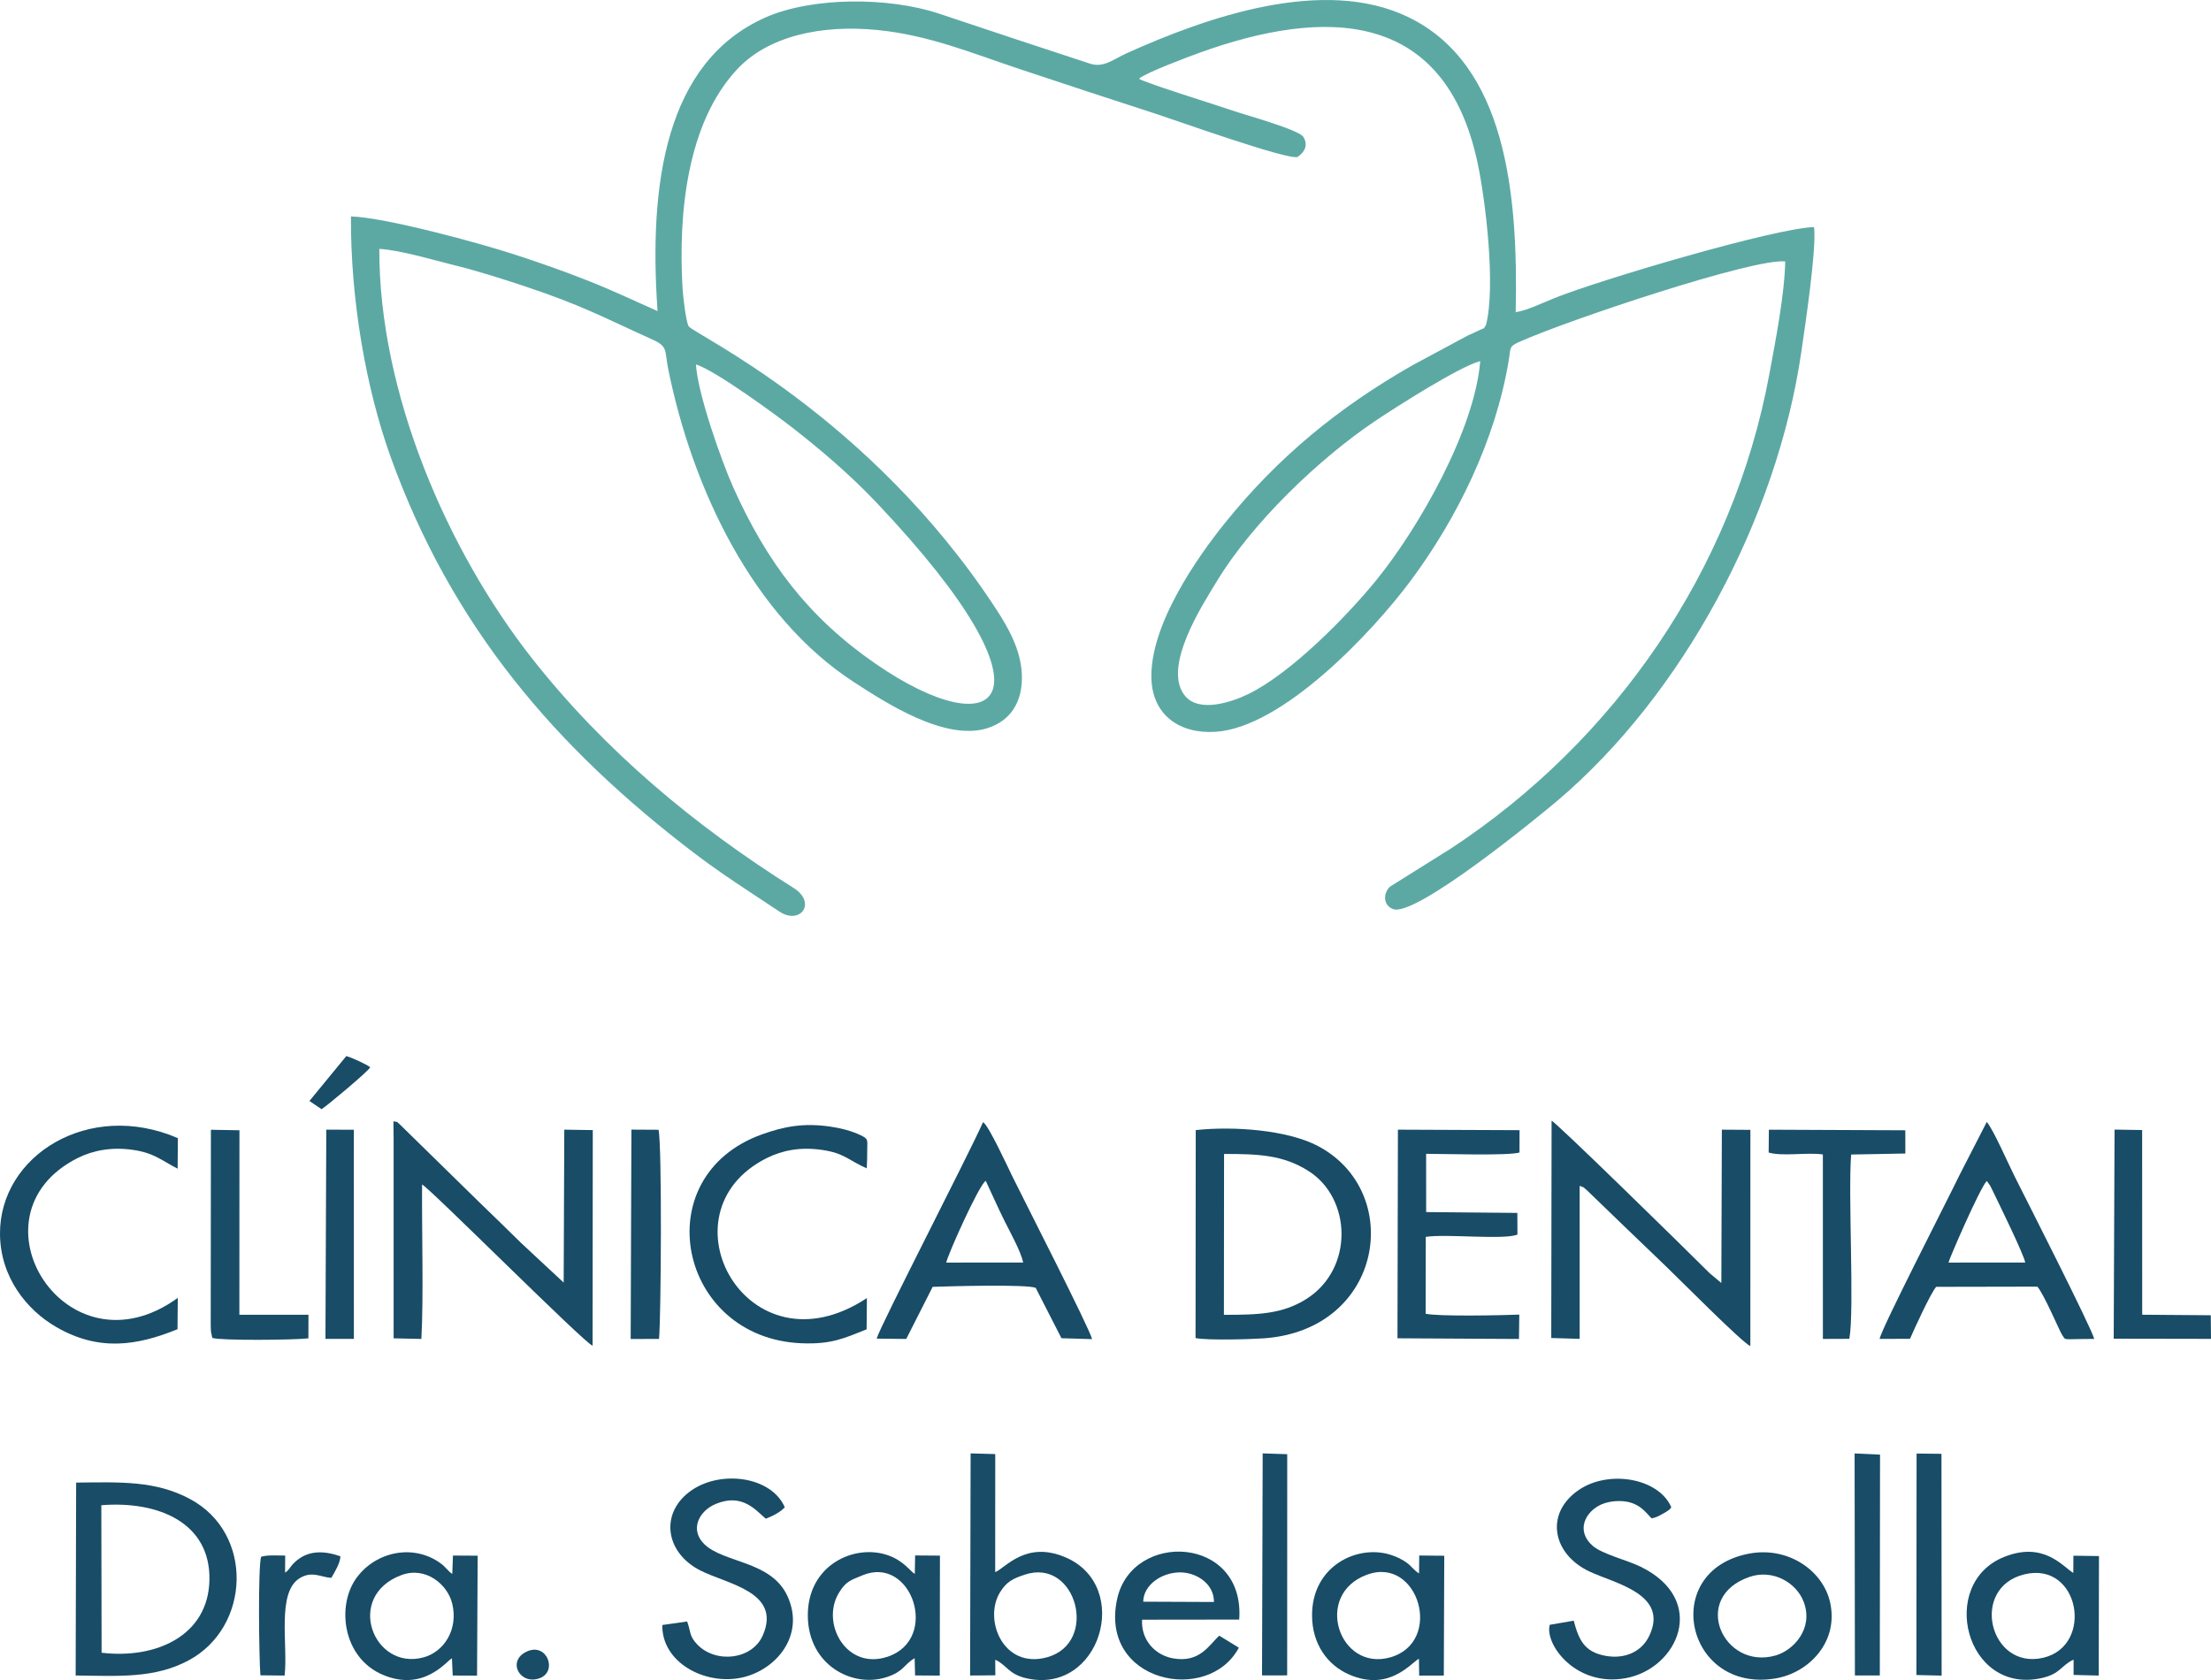 <?xml version="1.0" encoding="utf-8"?>
<!-- Generator: Adobe Illustrator 15.0.0, SVG Export Plug-In . SVG Version: 6.00 Build 0)  -->
<!DOCTYPE svg PUBLIC "-//W3C//DTD SVG 1.1//EN" "http://www.w3.org/Graphics/SVG/1.1/DTD/svg11.dtd">
<svg version="1.1" id="Capa_1" xmlns="http://www.w3.org/2000/svg" xmlns:xlink="http://www.w3.org/1999/xlink" x="0px" y="0px"
	 width="454.629px" height="345.534px" viewBox="0 0 454.629 345.534" enable-background="new 0 0 454.629 345.534"
	 xml:space="preserve">
<path fill="#5CA9A4" d="M373.015,46.706c-7.965,0.179-44.17,10.864-53.617,14.696c-2.167,0.879-5.453,2.459-7.738,2.805
	c0.531-24.385-1.975-51.022-22.144-60.718c-17.391-8.36-41.277-0.014-57.905,7.486c-2.518,1.135-4.667,3.039-7.466,2.12
	c-10.43-3.426-20.319-6.682-30.993-10.268c-10.353-3.479-26.248-3.506-35.888,0.821c-20.453,9.182-23.898,34.185-22.056,60.329
	c-4.635-2.039-9.042-4.175-14.295-6.24c-5.272-2.072-9.427-3.54-15.095-5.393c-7.126-2.329-26.661-7.653-33.655-7.831
	c-0.099,16.986,3.044,35.287,8.199,49.571c12.497,34.625,33.709,59.613,62.749,81.646c5.485,4.162,10.945,7.614,17.148,11.743
	c4.295,2.858,7.765-1.81,2.895-4.871c-20.325-12.771-38.833-28.237-53.712-47.14c-17.465-22.188-31.542-54.711-31.444-84.273
	c4.39,0.254,11.095,2.292,15.362,3.34c4.818,1.184,10.121,2.875,14.482,4.329c11.925,3.975,15.869,6.257,26.395,11.011
	c3.191,1.442,2.411,2.326,3.15,5.982c4.963,24.545,17.364,50.991,38.337,64.527c6.196,3.998,18.438,12.079,27.197,9.416
	c4.809-1.462,7.447-5.417,7.191-11.133c-0.227-5.051-2.76-9.531-5.32-13.448c-26.073-39.894-62.338-56.595-63.195-58.122
	c-0.574-1.021-1.169-6.393-1.252-7.814c-0.904-15.57,0.972-33.881,11.095-44.887c6.445-7.007,17.462-9.375,29.073-8.208
	c10.559,1.06,19.447,4.794,29.353,8.091c9.505,3.164,18.896,6.256,28.087,9.229c3.654,1.182,26.986,9.53,28.873,8.773
	c1.298-0.912,2.275-2.305,1.178-4.112c-0.907-1.495-12.171-4.588-14.366-5.36c-2.807-0.986-18.158-5.734-19.444-6.613
	c1.452-1.264,10.244-4.539,12.321-5.291c25.812-9.344,50.536-9.127,57.305,22.587c1.628,7.629,3.77,25.331,1.741,33.319
	c-0.77,1.147,0.115,0.354-1.554,1.197c-0.815,0.412-1.439,0.639-2.138,0.972l-11.513,6.19c-15.235,8.712-27.607,18.891-38.46,32.373
	c-5.644,7.01-15.634,21.161-15.131,32.276c0.325,7.176,5.695,11.153,13.129,10.697c13.842-0.85,32.312-20.521,40.137-31.031
	c9.493-12.748,17.438-28.797,20.191-45.292c0.455-2.727-0.005-2.895,2.244-3.9c10.059-4.495,48.267-17.262,54.613-16.515
	c-0.132,6.859-2.015,16.421-3.285,23.28c-7.455,40.226-31.741,75.264-65.385,97.411l-12.554,7.862
	c-1.268,1.08-1.711,3.668,0.528,4.625c4.555,1.946,30.755-19.642,33.85-22.266c25.768-21.856,45.173-58.024,50.156-92.301
	C371.191,66.856,373.542,51.292,373.015,46.706z M163.027,88.027c5.649,4.431,11.566,9.39,17.297,15.444
	c38.949,41.146,24.609,50.228-0.299,33.03c-13.882-9.585-22.372-20.939-29.229-36.216c-2.411-5.37-7.338-19.284-7.694-25.319
	C146.971,76.064,160.047,85.69,163.027,88.027z M282.968,119.35c-6.086,7.478-17.54,19.129-26.283,23.39
	c-3.555,1.733-10.021,3.807-12.916,0.491c-5.073-5.811,3.673-19.102,6.383-23.592c7.314-12.122,21.175-25.429,32.917-33.26
	c4.077-2.719,17.048-11.016,21.296-12.107C303.238,88.335,291.79,108.512,282.968,119.35z"/>
<path fill="#184C67" d="M259.88,275.248c24.608-1.751,28.969-30.129,11.119-39.55c-6.234-3.29-17.319-4.134-25.129-3.272
	l-0.04,42.773C248.292,275.687,257.031,275.451,259.88,275.248z M251.692,237.327c7.093,0,12.101,0.193,17.317,3.475
	c8.93,5.616,9.429,20.13-0.381,26.347c-4.944,3.133-9.979,3.264-16.967,3.264L251.692,237.327z"/>
<path fill="#184C67" d="M39.058,308.288c-7.098-3.787-14.183-3.467-23.403-3.369l-0.097,39.672
	c9.025,0.106,16.259,0.62,23.238-3.117C51.485,334.679,52.307,315.357,39.058,308.288z M20.891,339.911l-0.058-30.339
	c11.794-0.952,22.507,3.656,22.231,15.441C42.798,336.423,32.065,341.249,20.891,339.911z"/>
<path fill="#184C67" d="M418.924,264.616c1.355,1.518,4.665,9.328,5.06,9.87c0.956,1.313-0.394,0.877,6.63,0.885
	c-0.421-2.019-14.34-29.396-16.39-33.478c-1.311-2.611-4.292-9.465-5.697-11.155l-5.587,10.894
	c-2.762,5.703-16.14,31.708-16.447,33.735l6.248-0.027c0.896-2.076,4.315-9.54,5.39-10.684L418.924,264.616z M408.527,242.883
	l0.681,0.953c0.022,0.037,0.457,0.9,0.522,1.036c1.404,2.919,6.393,13.085,6.7,14.783l-15.786,0.013
	C400.774,258.971,407.125,244.274,408.527,242.883z"/>
<path fill="#184C67" d="M191.773,264.661c3.389-0.127,19.324-0.562,21.189,0.204l5.296,10.36l6.295,0.189
	c-0.446-2.107-14.259-29.098-16.497-33.686c-0.748-1.533-4.897-10.541-5.925-10.928c-3.064,6.894-21.076,41.75-21.876,44.508
	l6.088,0.068L191.773,264.661z M202.684,242.85c1.273,2.677,2.473,5.453,3.919,8.354c1.161,2.329,3.325,6.207,3.787,8.455
	l-15.822,0.009C194.86,258.084,201.261,243.771,202.684,242.85z"/>
<path fill="#184C67" d="M115.904,263.787l-8.798-8.192c-3.062-3.044-5.27-5.136-8.568-8.352l-16.148-15.818
	c-1.094-0.942-0.229-0.528-1.49-0.816l0.037,3.527l0.002,41.112l5.704,0.124c0.472-8.815,0.075-21.834,0.142-31.771
	c1.746,0.908,33.59,32.843,35.067,33.164l0.036-44.343l-5.856-0.091L115.904,263.787z"/>
<path fill="#184C67" d="M219.133,320.309c-8.152-3.521-12.361,2.124-14.5,3.039l0.009-24.294l-5.062-0.142l-0.107,45.684l5.19-0.044
	l-0.021-3.204c2.336,1.064,2.708,2.934,6.27,3.783C226.195,348.775,232.926,326.264,219.133,320.309z M215.3,340.845
	c-9.074,2.507-13.17-7.861-9.62-13.455c1.34-2.11,2.552-2.713,5.037-3.541C221.34,320.31,226.037,337.878,215.3,340.845z"/>
<path fill="#184C67" d="M324.809,243.886c1.45,0.593,0.344,0.005,1.468,0.88l7.634,7.373c3.043,2.908,5.893,5.686,8.643,8.302
	c2.503,2.382,15.601,15.634,17.355,16.411l0.008-44.479l-5.867-0.038l-0.103,31.538l-2.407-2.016
	c-5.229-5.233-31.637-31.103-32.499-31.363l-0.07,44.687l5.843,0.176L324.809,243.886z"/>
<path fill="#184C67" d="M426.313,323.502c-2.218-1.371-6.082-6.514-14.155-3.324c-13.774,5.442-8.026,28.459,7.673,24.936
	c3.887-0.873,3.951-2.604,6.547-3.787l-0.005,3.147l5.169,0.131l0.053-24.578l-5.253-0.072L426.313,323.502z M420.223,340.923
	c-11.114,2.709-15.329-14.413-3.929-17.144C427.608,321.07,430.608,338.393,420.223,340.923z"/>
<path fill="#184C67" d="M188.101,323.699c-0.88-0.464-2.249-2.698-5.509-3.833c-6.965-2.425-16.567,2.038-16.487,12.462
	c0.078,10.151,9.214,14.91,16.247,12.586c3.466-1.146,3.441-2.509,5.714-3.896l0.098,3.565l5.07,0.028l0.036-24.673l-5.102-0.036
	L188.101,323.699z M182.477,340.741c-8.471,2.803-13.716-6.876-10.017-13.087c1.479-2.483,2.513-2.676,4.878-3.666
	C187.496,319.739,193.327,337.15,182.477,340.741z"/>
<path fill="#184C67" d="M291.788,323.598c-1.056-0.635-1.547-1.487-2.525-2.196c-0.912-0.661-2.021-1.227-3.352-1.645
	c-6.874-2.159-16.207,2.346-16.124,12.575c0.047,5.818,3.178,10.144,7.664,12.081c8.157,3.522,12.571-2.292,14.311-3.276
	l0.055,3.479l5.063-0.013l0.09-24.641l-5.146-0.046L291.788,323.598z M285.81,340.879c-10.492,2.904-15.8-12.948-4.72-17.022
	C291.714,319.949,296.914,337.805,285.81,340.879z"/>
<path fill="#184C67" d="M92.999,323.701c-0.674-0.376-1.398-1.423-2.252-2.066c-5.529-4.174-13.346-2.649-17.396,2.823
	c-4.206,5.685-2.942,16.466,5.354,19.985c8.486,3.6,13.131-2.884,14.223-3.388l0.159,3.541l5.004,0.025l0.126-24.669l-5.08-0.029
	L92.999,323.701z M87.056,340.872c-10.277,2.766-16.224-12.557-4.526-16.927c4.952-1.851,9.483,1.864,10.452,5.845
	C94.291,335.164,91.272,339.737,87.056,340.872z"/>
<path fill="#184C67" d="M359.655,319.527c-18.53,3.502-13.061,28.789,5.46,25.663c6.818-1.151,13.049-7.517,11.18-15.698
	C374.815,323.017,367.697,318.007,359.655,319.527z M365.082,340.478c-10.746,3.06-17.56-11.967-5.334-16.168
	c4.725-1.623,9.628,1.11,11.15,5.184C372.937,334.95,368.794,339.421,365.082,340.478z"/>
<path fill="#184C67" d="M287.351,275.24l24.981,0.139l0.064-5.011c-3.437,0.147-16.714,0.423-19.256-0.184l0.029-15.806
	c4.303-0.649,15.941,0.667,18.85-0.462l-0.023-4.461l-18.749-0.174l-0.004-11.98c3.6,0,16.906,0.421,19.195-0.27l0.014-4.593
	l-25.011-0.105L287.351,275.24z"/>
<path fill="#184C67" d="M178.252,266.97c-24.652,16.28-42.972-17.62-20.585-28.797c3.256-1.625,6.966-2.311,11.329-1.683
	c4.684,0.675,5.517,2.181,9.228,3.797c0.085-1.284,0.085-2.589,0.093-3.878c0.011-1.941,0.298-2.131-1.321-2.919
	c-1.821-0.886-4.156-1.489-6.349-1.799c-5.474-0.772-9.453-0.013-13.995,1.62c-24.004,8.626-17.239,41.894,8.123,42.949
	c6.222,0.259,8.854-1.05,13.417-2.863L178.252,266.97z"/>
<path fill="#184C67" d="M36.499,273.373l0.06-6.444C13.572,283.6-7.323,249.907,15.961,238.17c3.164-1.594,7.051-2.304,11.32-1.69
	c4.395,0.633,5.785,2.087,9.24,3.878l0.057-6.279C18.24,226.153-0.094,237.679,0,253.772c0.053,8.92,5.518,15.667,11.603,19.173
	C20.368,277.994,28.189,276.756,36.499,273.373z"/>
<path fill="#184C67" d="M144.838,317.597c-3.084-2.99-1.129-6.853,2.355-8.297c5.496-2.278,8.241,1.357,10.271,3.048
	c1.382-0.529,2.971-1.328,3.91-2.354c-2.802-6.36-12.996-7.643-19.038-3.581c-6.705,4.507-5.73,12.842,1.721,16.606
	c5.538,2.798,16.652,4.385,12.809,13.284c-2.188,5.065-9.621,5.857-13.432,1.97c-1.762-1.798-1.334-2.587-2.143-4.789l-5.106,0.727
	c-0.14,7.636,8.647,12.431,16.281,10.823c7.018-1.477,13.188-8.631,9.455-16.769C158.581,320.983,148.852,321.487,144.838,317.597z"
	/>
<path fill="#184C67" d="M337.369,322.229c-2.832-1.391-7.933-2.593-9.904-4.33c-3.454-3.041-1.585-6.988,1.849-8.508
	c1.666-0.737,4.344-0.927,6.164-0.301c1.999,0.688,2.782,1.776,4.124,3.181c1.006-0.176,1.351-0.436,2.161-0.862
	c0.23-0.122,0.818-0.448,0.979-0.566c1.217-0.895,0.274-0.123,0.913-0.849c-2.568-6.001-12.902-7.807-19.102-3.506
	c-6.955,4.824-5.342,13.115,2.258,16.711c5.199,2.459,16.43,4.632,12.306,13.248c-1.555,3.248-4.97,4.819-8.963,4.104
	c-4.387-0.785-5.525-3.299-6.565-7.231l-4.926,0.848c-1.099,3.98,5.343,12.851,15.62,10.974
	C345.022,343.18,351.339,329.085,337.369,322.229z"/>
<path fill="#184C67" d="M229.724,328.792c-3.825,17.226,18.733,21.888,25.007,10.082l-4.018-2.471
	c-2.078,1.864-3.99,5.673-9.534,4.658c-3.739-0.685-6.578-3.83-6.342-7.947l19.972-0.025
	C256.055,315.806,232.84,314.761,229.724,328.792z M235.074,329.412c0.048-3.438,3.734-5.978,7.492-6.029
	c3.322-0.047,7.092,2.277,7.049,6.09L235.074,329.412z"/>
<path fill="#184C67" d="M380.638,237.446l11.145-0.208l-0.013-4.776l-28.051-0.123l-0.045,4.693
	c2.806,0.851,7.901-0.077,11.148,0.396l0.005,37.942l5.441-0.021C381.335,269.256,379.973,245.599,380.638,237.446z"/>
<path fill="#184C67" d="M63.427,270.401l-14.207,0.003l0.016-37.948l-5.869-0.101l-0.036,40.303c0.003,0.218,0.02,0.958,0.041,1.146
	l0.211,1.042c0.02,0.087,0.056,0.223,0.1,0.329c1.995,0.567,16.888,0.42,19.729,0.075L63.427,270.401z"/>
<polygon fill="#184C67" points="454.584,270.502 440.483,270.393 440.47,232.41 434.798,232.319 434.624,275.322 454.629,275.358 
	"/>
<path fill="#184C67" d="M129.833,232.323l-0.151,43.058l5.83-0.008c0.422-4.711,0.631-39.909-0.105-43.019L129.833,232.323z"/>
<polygon fill="#184C67" points="66.921,275.365 72.765,275.359 72.757,232.343 67.091,232.336 "/>
<polygon fill="#184C67" points="381.408,344.583 386.529,344.584 386.575,299.166 381.346,298.924 "/>
<polygon fill="#184C67" points="394.09,298.946 394.053,344.492 399.24,344.616 399.207,299.001 "/>
<polygon fill="#184C67" points="259.5,344.577 264.67,344.565 264.68,299.077 259.634,298.912 "/>
<path fill="#184C67" d="M60.572,321.329c-1.015,0.963-1.075,1.571-1.957,2.11l0.029-3.514c-1.707,0.006-3.704-0.166-4.959,0.257
	c-0.652,2.327-0.43,20.79-0.138,24.372l4.97,0.052c0.74-6.153-1.67-17.027,3.063-20.002c2.552-1.604,4.42-0.215,6.548-0.09
	c0.817-1.376,1.842-3.13,1.867-4.439C66.736,318.945,63.35,318.694,60.572,321.329z"/>
<path fill="#184C67" d="M76.122,219.503c-0.723-0.6-3.817-2.009-4.913-2.302l-7.583,9.233l2.504,1.69
	C67.323,227.354,75.731,220.343,76.122,219.503z"/>
<path fill="#184C67" d="M108.29,339.677c-4.136,1.946-1.379,6.989,2.707,5.461C114.715,343.746,112.469,337.709,108.29,339.677z"/>
</svg>
